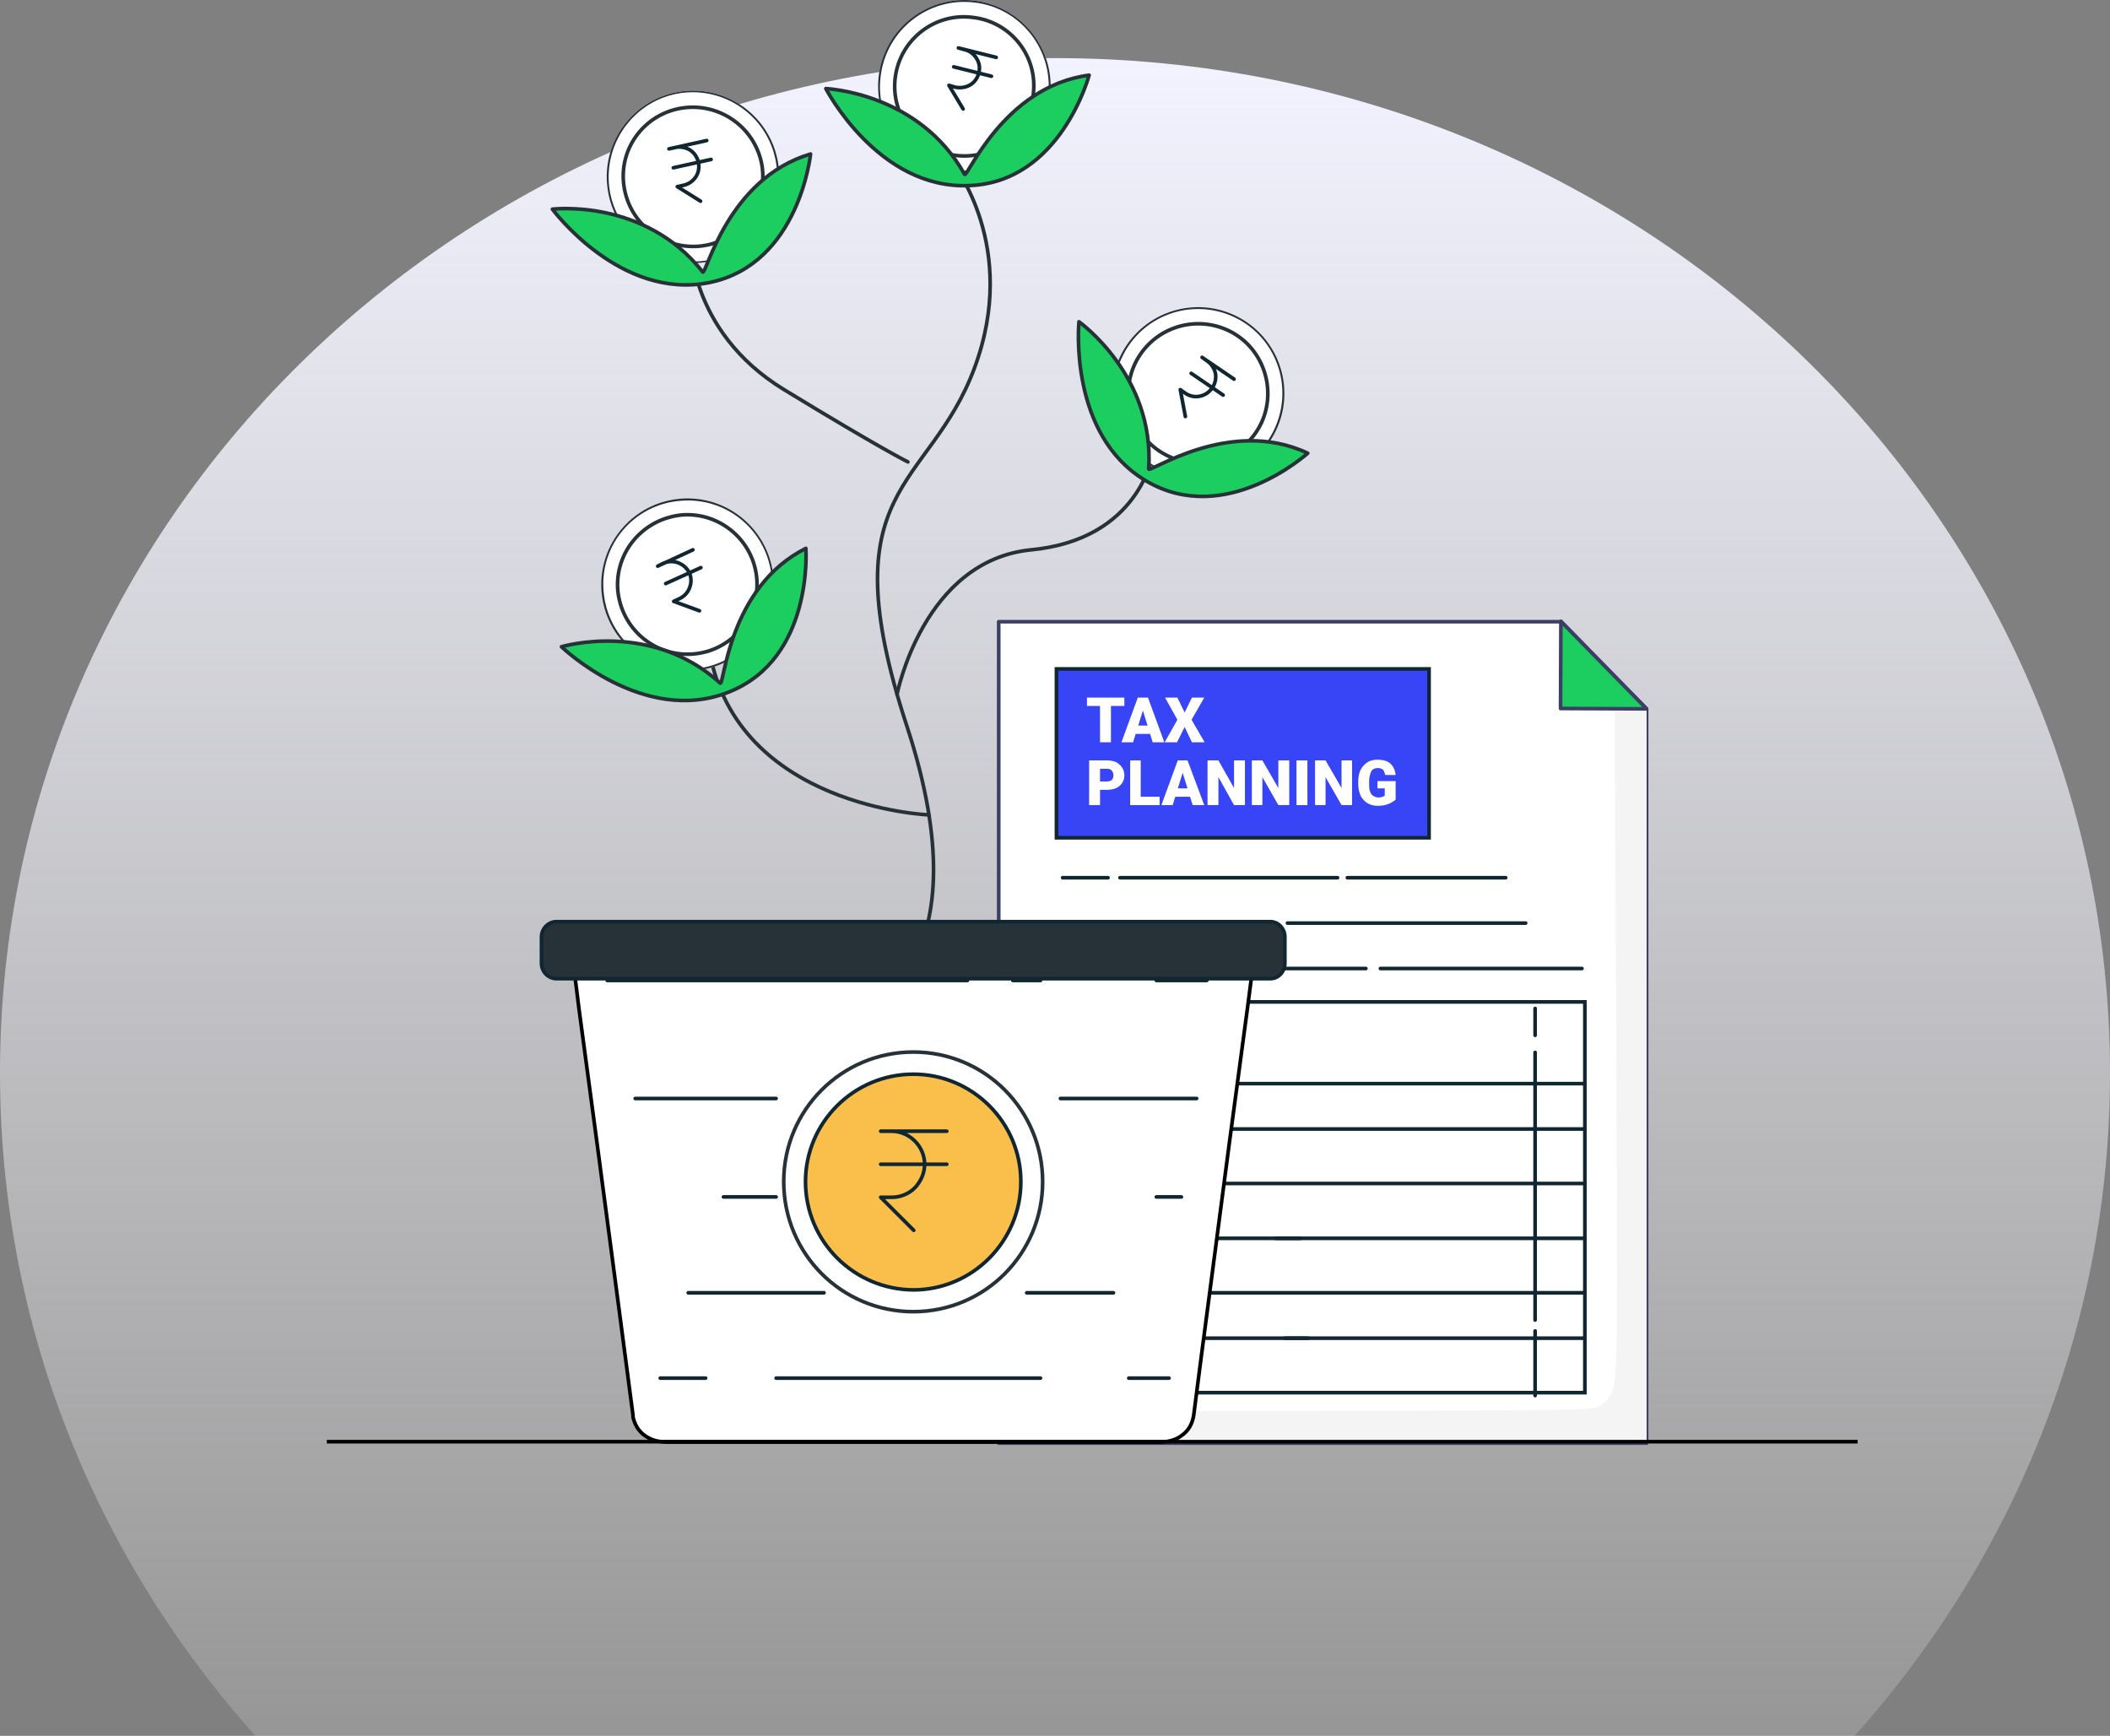 <svg version="1.2" xmlns="http://www.w3.org/2000/svg" viewBox="0 0 581 478" width="581" height="478"><rect x="0" y="0" width="581" height="478" fill="#808080" stroke="none"/><defs><clipPath clipPathUnits="userSpaceOnUse" id="cp1"><path d="m-327-232h975v710h-975z"/></clipPath><linearGradient id="P" gradientUnits="userSpaceOnUse"/><linearGradient id="g1" x2="1" href="#P" gradientTransform="matrix(0,559,-581,0,290.5,16)"><stop stop-color="#f2f3ff" stop-opacity="1"/><stop offset="1" stop-color="#fff" stop-opacity="0"/></linearGradient><clipPath clipPathUnits="userSpaceOnUse" id="cp2"><path d="m289.12 26.63c-1.59 13.02-13.44 22.29-26.45 20.69-13.02-1.59-22.29-13.43-20.7-26.45 1.59-13.02 13.44-22.28 26.45-20.69 13.02 1.59 22.29 13.44 20.7 26.45z"/></clipPath><clipPath clipPathUnits="userSpaceOnUse" id="cp3"><path d="m212.98 159.11c1.03 13.07-8.71 24.52-21.78 25.56-13.09 1.04-24.53-8.7-25.57-21.78-1.05-13.07 8.71-24.52 21.78-25.56 13.07-1.05 24.52 8.7 25.57 21.78z"/></clipPath><clipPath clipPathUnits="userSpaceOnUse" id="cp4"><path d="m351.46 118.32c-5.51 11.9-19.62 17.08-31.53 11.56-11.9-5.52-17.08-19.63-11.57-31.53 5.52-11.9 19.64-17.08 31.54-11.57 11.89 5.52 17.08 19.64 11.56 31.54z"/></clipPath><clipPath clipPathUnits="userSpaceOnUse" id="cp5"><path d="m214.35 45.49c1.77 13-7.33 24.97-20.32 26.74-13.01 1.77-24.98-7.33-26.74-20.32-1.77-13 7.33-24.97 20.32-26.74 13-1.77 24.97 7.33 26.74 20.32z"/></clipPath></defs><style>.a{fill:url(#g1)}.b{fill:#fff}.c{fill:none;stroke:#3a3f63;stroke-linecap:round;stroke-linejoin:round}.d{mix-blend-mode:multiply;fill:#f4f4f4}.e{fill:#1bce5f}.f{fill:none;stroke:#102631;stroke-linecap:round;stroke-miterlimit:10}.g{fill:#3845f6;stroke:#102631}.h{fill:none;stroke:#263238;stroke-linecap:round;stroke-linejoin:round}.i{fill:#fff;stroke:#000}.j{fill:#263238;stroke:#102631}.k{fill:none;stroke:#102631;stroke-linecap:round;stroke-linejoin:round}.l{fill:#fff;stroke:#263238;stroke-linecap:round;stroke-linejoin:round}.m{fill:#fabe4b;stroke:#102631;stroke-linecap:round;stroke-linejoin:round}.n{fill:#1bce5f;stroke:#263238;stroke-linecap:round;stroke-linejoin:round}.o{fill:none;stroke:#000}</style><g clip-path="url(#cp1)"><path fill-rule="evenodd" class="a" d="m290.5 575c-160.6 0-290.5-124.9-290.5-279.5 0-154.6 129.9-279.5 290.5-279.5 160.6 0 290.5 124.9 290.5 279.5 0 154.6-129.9 279.5-290.5 279.5z"/><path class="b" d="m453.4 397.4h-178.4v-226.2h154.9l23.5 24z"/><path class="c" d="m453.4 397.4h-178.4v-226.2h154.9l23.5 24z"/><path class="d" d="m444.6 186.4c-0.1 3.7 0.8 149.9 0.6 162.8-0.1 6.2 0.5 29-1.2 33.7-1.1 2.8-3 4.6-6 5-4.7 0.8-113.5 0.6-163 0.6v8.9h178.4v-202.2z"/><path class="e" d="m429.8 171.1l-0.1 24 23.7 0.1z"/><path class="c" d="m429.8 171.1l-0.1 24 23.7 0.1z"/><path fill-rule="evenodd" class="f" d="m371 241.7h43.6"/><path fill-rule="evenodd" class="f" d="m308.4 241.7h59.9"/><path fill-rule="evenodd" class="f" d="m292.6 241.7h12.5"/><path fill-rule="evenodd" class="f" d="m354.5 254.2h65.6"/><path fill-rule="evenodd" class="f" d="m323.3 254.2h26.7"/><path fill-rule="evenodd" class="f" d="m292.6 254.2h26.3"/><path fill-rule="evenodd" class="f" d="m380.1 266.7h55.5"/><path fill-rule="evenodd" class="f" d="m349.2 266.7h26.9"/><path fill-rule="evenodd" class="f" d="m309.7 266.7h37.1"/><path fill-rule="evenodd" class="f" d="m292.6 266.7h14.7"/><path class="f" d="m436.4 383.5h-145.2v-107.6h145.2z"/><path fill-rule="evenodd" class="f" d="m331.2 298.4h105.2"/><path fill-rule="evenodd" class="f" d="m291.9 298.4h40.6"/><path fill-rule="evenodd" class="f" d="m291.2 310.9h145.2"/><path fill-rule="evenodd" class="f" d="m291.2 325.9h145.2"/><path fill-rule="evenodd" class="f" d="m351.3 341h85.1"/><path fill-rule="evenodd" class="f" d="m292.1 341h66"/><path fill-rule="evenodd" class="f" d="m326.2 356h110.2"/><path fill-rule="evenodd" class="f" d="m292.1 356h35.3"/><path fill-rule="evenodd" class="f" d="m353.8 368.5h82.6"/><path fill-rule="evenodd" class="f" d="m292.1 368.5h68.1"/><path fill-rule="evenodd" class="f" d="m422.7 366.5v17.8"/><path fill-rule="evenodd" class="f" d="m422.7 289.8v73.7"/><path fill-rule="evenodd" class="f" d="m422.7 277.7v7.4"/><path fill-rule="evenodd" class="g" d="m290.9 184.2h102.6v46.5h-102.6z"/><path class="b" d="m384.3 215.1v5.1q-0.3 0.3-1 0.7-0.6 0.4-1.6 0.7-1 0.3-2.3 0.3-1.2 0-2.2-0.4-1-0.4-1.7-1.2-0.8-0.8-1.1-1.9-0.4-1.1-0.4-2.5v-0.7q0-1.4 0.4-2.6 0.4-1.1 1.1-1.8 0.7-0.8 1.6-1.2 1-0.4 2.1-0.4 1.7 0 2.8 0.5 1.1 0.6 1.6 1.5 0.6 1 0.7 2.2h-2.9q-0.1-0.6-0.3-1-0.2-0.5-0.7-0.7-0.4-0.2-1.1-0.2-0.5 0-0.9 0.2-0.5 0.2-0.8 0.7-0.3 0.5-0.4 1.2-0.2 0.6-0.2 1.6v0.7q0 0.9 0.1 1.6 0.2 0.7 0.5 1.2 0.3 0.4 0.8 0.6 0.5 0.3 1.2 0.3 0.5 0 0.8-0.1 0.4-0.1 0.6-0.2 0.2-0.1 0.3-0.2v-2h-2v-2z"/><path class="b" d="m372.3 209.4v12.3h-2.9l-4.4-7.7v7.7h-2.9v-12.3h2.9l4.4 7.6v-7.6z"/><path class="b" d="m360 209.4v12.3h-3v-12.3z"/><path class="b" d="m355 209.4v12.3h-3l-4.4-7.7v7.7h-2.9v-12.3h2.9l4.4 7.6v-7.6z"/><path class="b" d="m342.8 209.4v12.3h-3l-4.3-7.7v7.7h-3v-12.3h3l4.3 7.6v-7.6z"/><path class="b" d="m325.9 212l-3 9.7h-3.1l4.5-12.3h2zm2.5 9.7l-3-9.7-0.4-2.6h2l4.6 12.3zm-0.1-4.6v2.3h-6.4v-2.3z"/><path class="b" d="m319.3 219.4v2.3h-6.2v-2.3zm-5.2-10v12.3h-2.9v-12.3z"/><path class="b" d="m304.8 217.5h-3v-2.3h3q0.6 0 1-0.2 0.4-0.2 0.6-0.6 0.2-0.4 0.2-0.8 0-0.5-0.2-1-0.2-0.4-0.6-0.7-0.4-0.2-1-0.2h-1.9v10h-3v-12.3h4.9q1.5 0 2.6 0.5 1 0.6 1.6 1.5 0.6 0.9 0.6 2.2 0 1.1-0.6 2-0.6 0.9-1.6 1.4-1.1 0.5-2.6 0.5z"/><path class="b" d="m324.2 192.1l2 4.1 2-4.1h3.4l-3.5 6.1 3.6 6.2h-3.5l-2-4.2-2.1 4.2h-3.4l3.5-6.2-3.4-6.1z"/><path class="b" d="m315 194.7l-3 9.7h-3.2l4.5-12.3h2.1zm2.4 9.7l-3-9.7-0.3-2.6h2l4.5 12.3zm-0.1-4.6v2.3h-6.3v-2.3z"/><path class="b" d="m305.9 192.1v12.3h-3v-12.3zm3.7 0v2.3h-10.3v-2.3z"/><path fill-rule="evenodd" class="h" d="m237.9 278.1c0 0 33.6-11.8 11.8-78.2-21.8-66.4 6.1-64.9 18.6-98.5 12.5-33.5-5.9-56.3-5.9-56.3"/><path class="i" d="m345.5 262.1q0 0.3 0 0.6-0.2 1.1-0.5 3.2c-0.3 2.8-0.9 6.8-1.5 11.7-1.3 9.7-3.1 23-5 37.2-3.7 28.5-8 60.5-9.8 74.9-0.4 2.5-1.5 4.3-3.2 5.5-1.6 1.3-3.8 1.9-6.2 1.9h-135.6c-2.5 0-4.6-0.6-6.3-1.9-1.5-1.1-2.6-2.8-3.1-5v-0.5c-1.9-14.4-6.1-46.4-9.9-74.9-1.9-14.2-3.7-27.5-5-37.2-0.6-4.9-1.1-8.9-1.5-11.7q-0.3-2.1-0.4-3.2-0.1-0.3-0.1-0.6z"/><path class="j" d="m153.2 253.8h196.6c2.2 0 4 1.9 4 4.2v7.3c0 2.3-1.8 4.2-4 4.2h-196.6c-2.2 0-4.1-1.9-4.1-4.2v-7.3c0-2.3 1.9-4.2 4.1-4.2z"/><path fill-rule="evenodd" class="k" d="m167.2 270h99.2"/><path fill-rule="evenodd" class="k" d="m278.9 270h7.6"/><path fill-rule="evenodd" class="k" d="m332.3 270h-13.9"/><path fill-rule="evenodd" class="k" d="m174.9 302.5h38.8"/><path fill-rule="evenodd" class="k" d="m235.9 302.5h10.4"/><path fill-rule="evenodd" class="k" d="m329.5 302.5h-37.5"/><path fill-rule="evenodd" class="k" d="m325.3 329.6h-6.9"/><path fill-rule="evenodd" class="k" d="m213.7 329.6h-14.5"/><path fill-rule="evenodd" class="k" d="m282.7 356h23.9"/><path fill-rule="evenodd" class="k" d="m226.9 356h-37.4"/><path fill-rule="evenodd" class="k" d="m181.8 379.5h12.5"/><path fill-rule="evenodd" class="k" d="m213.7 379.5h72.8"/><path fill-rule="evenodd" class="k" d="m321.9 379.5h-11.1"/><path class="l" d="m287.1 325.4c0 19.8-15.9 35.8-35.6 35.8-19.8 0-35.7-16-35.7-35.8 0-19.7 15.9-35.7 35.7-35.7 19.7 0 35.6 16 35.6 35.7z"/><path class="m" d="m281.1 325.4c0 16.4-13.3 29.8-29.6 29.8-16.4-0.1-29.7-13.4-29.7-29.8 0-16.3 13.3-29.6 29.7-29.6 16.3 0 29.6 13.3 29.6 29.6z"/><path fill-rule="evenodd" class="k" d="m260.7 311.5h-18.2 3c2.4 0 4.7 1 6.4 2.7 1.7 1.7 2.7 4 2.7 6.4 0 2.4-1 4.7-2.7 6.5-1.7 1.7-4 2.6-6.4 2.6h-3l9.1 9.1"/><path fill-rule="evenodd" class="k" d="m242.5 320.6h18.2"/><path fill-rule="evenodd" class="h" d="m247 191.2c0 0 7.2-36.9 37-39.8 29.9-2.9 33.4-26.3 33.4-26.3"/><path fill-rule="evenodd" class="h" d="m255.8 224.4c0 0-52.7-2-60.5-45.2"/><g clip-path="url(#cp2)"><path class="l" d="m289.1 26.6c-1.5 13.1-13.4 22.4-26.4 20.7-13.1-1.6-22.4-13.4-20.7-26.4 1.6-13 13.4-22.3 26.4-20.7 13 1.5 22.3 13.4 20.7 26.4z"/></g><path class="h" d="m284.5 26.1c-1.2 10.5-10.8 18-21.3 16.7-10.5-1.3-18-10.9-16.7-21.4 1.3-10.5 10.9-18 21.4-16.6 10.5 1.2 18 10.8 16.6 21.3z"/><path fill-rule="evenodd" class="k" d="m274.3 15.8l-10.4-2.6 1.8 0.5c1.3 0.3 2.5 1.2 3.2 2.4 0.8 1.2 1 2.7 0.6 4-0.3 1.4-1.2 2.6-2.4 3.3-1.2 0.7-2.7 0.9-4.1 0.6l-1.7-0.5 3.9 6.5"/><path fill-rule="evenodd" class="k" d="m262.6 18.4l10.4 2.6"/><g clip-path="url(#cp3)"><path class="l" d="m213 159.1c1 13.1-8.8 24.5-21.9 25.6-13 1-24.4-8.8-25.4-21.9-1.1-13 8.6-24.4 21.7-25.4 13.1-1.1 24.5 8.6 25.6 21.7z"/></g><path class="h" d="m208.4 159.5c0.8 10.5-7 19.8-17.6 20.6-10.6 0.8-19.7-7-20.7-17.6-0.8-10.6 7.1-19.7 17.7-20.7 10.5-0.8 19.8 7.1 20.6 17.7z"/><path fill-rule="evenodd" class="k" d="m190.8 151.4l-9.7 4.5 1.6-0.8c1.3-0.6 2.8-0.6 4.1-0.1 1.3 0.5 2.4 1.5 3 2.7 0.6 1.3 0.6 2.8 0.1 4.1-0.5 1.4-1.5 2.4-2.7 3l-1.7 0.8 7.1 2.6"/><path fill-rule="evenodd" class="k" d="m183.3 160.7l9.7-4.4"/><g clip-path="url(#cp4)"><path class="l" d="m351.4 118.3c-5.5 11.9-19.5 17.1-31.5 11.6-11.9-5.5-17.1-19.7-11.5-31.5 5.5-12 19.6-17.1 31.5-11.6 11.9 5.5 17 19.6 11.5 31.5z"/></g><path class="h" d="m347.4 116.3c-4.5 9.7-15.9 13.9-25.5 9.4-9.7-4.5-13.9-15.8-9.4-25.5 4.5-9.5 15.8-13.7 25.5-9.3 9.6 4.4 13.7 15.9 9.4 25.4z"/><path fill-rule="evenodd" class="k" d="m339.8 104.4l-8.8-6 1.4 1c1.2 0.8 2 2.1 2.3 3.5 0.2 1.3-0.1 2.8-0.9 3.9-0.8 1.2-2 2-3.4 2.3-1.4 0.3-2.8 0-4-0.8l-1.4-1 1.4 7.4"/><path fill-rule="evenodd" class="k" d="m328 102.8l8.8 6"/><path class="n" d="m316.3 129.1c-0.1 1.5 22.1-14.5 43.8-4.3 0 0-22.6 20.5-44.4 7.7-21.7-12.7-18.6-43.9-18.6-43.9 0 0 20.9 14.8 19.2 40.5z"/><path class="n" d="m265.6 48c0.6 1.4 10.6-24.2 34.3-27.3 0 0-7.8 29.4-32.9 30.4-25.2 1.2-39.6-26.7-39.6-26.7 0 0 25.6 1 38.2 23.6z"/><path fill-rule="evenodd" class="h" d="m250 127.2c0 0-7.2-3.5-34.1-19.9-26.9-16.4-25.9-42.5-25.9-42.5"/><g clip-path="url(#cp5)"><path class="l" d="m214.3 45.5c1.8 13-7.2 25-20.2 26.8-13 1.7-25-7.4-26.8-20.4-1.7-13 7.3-25 20.3-26.8 13-1.7 25 7.4 26.7 20.4z"/></g><path class="h" d="m209.9 46.1c1.3 10.5-6 20.2-16.5 21.6-10.5 1.4-20.1-6-21.6-16.5-1.5-10.5 5.9-20.1 16.4-21.5 10.5-1.4 20.2 5.9 21.7 16.4z"/><path fill-rule="evenodd" class="k" d="m194.6 38.7l-10.4 2.3 1.8-0.4c1.3-0.3 2.8 0 4 0.7 1.2 0.8 2 2 2.3 3.4 0.3 1.3 0.1 2.8-0.7 4-0.8 1.2-2 2-3.3 2.3l-1.8 0.4 6.4 4"/><path fill-rule="evenodd" class="k" d="m185.4 46.2l10.4-2.3"/><path class="n" d="m193.5 74.9c0.9 1.1 6.7-25.7 29.7-32.5 0 0-3.1 30.3-27.8 35.4-24.7 5-43.3-20.2-43.3-20.2 0 0 25.4-3.1 41.4 17.3z"/><path class="n" d="m198.3 188.1c1.1 1 2.2-26.4 23.6-37.1 0 0 2.2 30.4-21.3 39.6-23.4 9.3-46-12.5-46-12.5 0 0 24.5-7.4 43.7 10z"/><path fill-rule="evenodd" class="o" d="m90 397h421.5"/></g></svg>